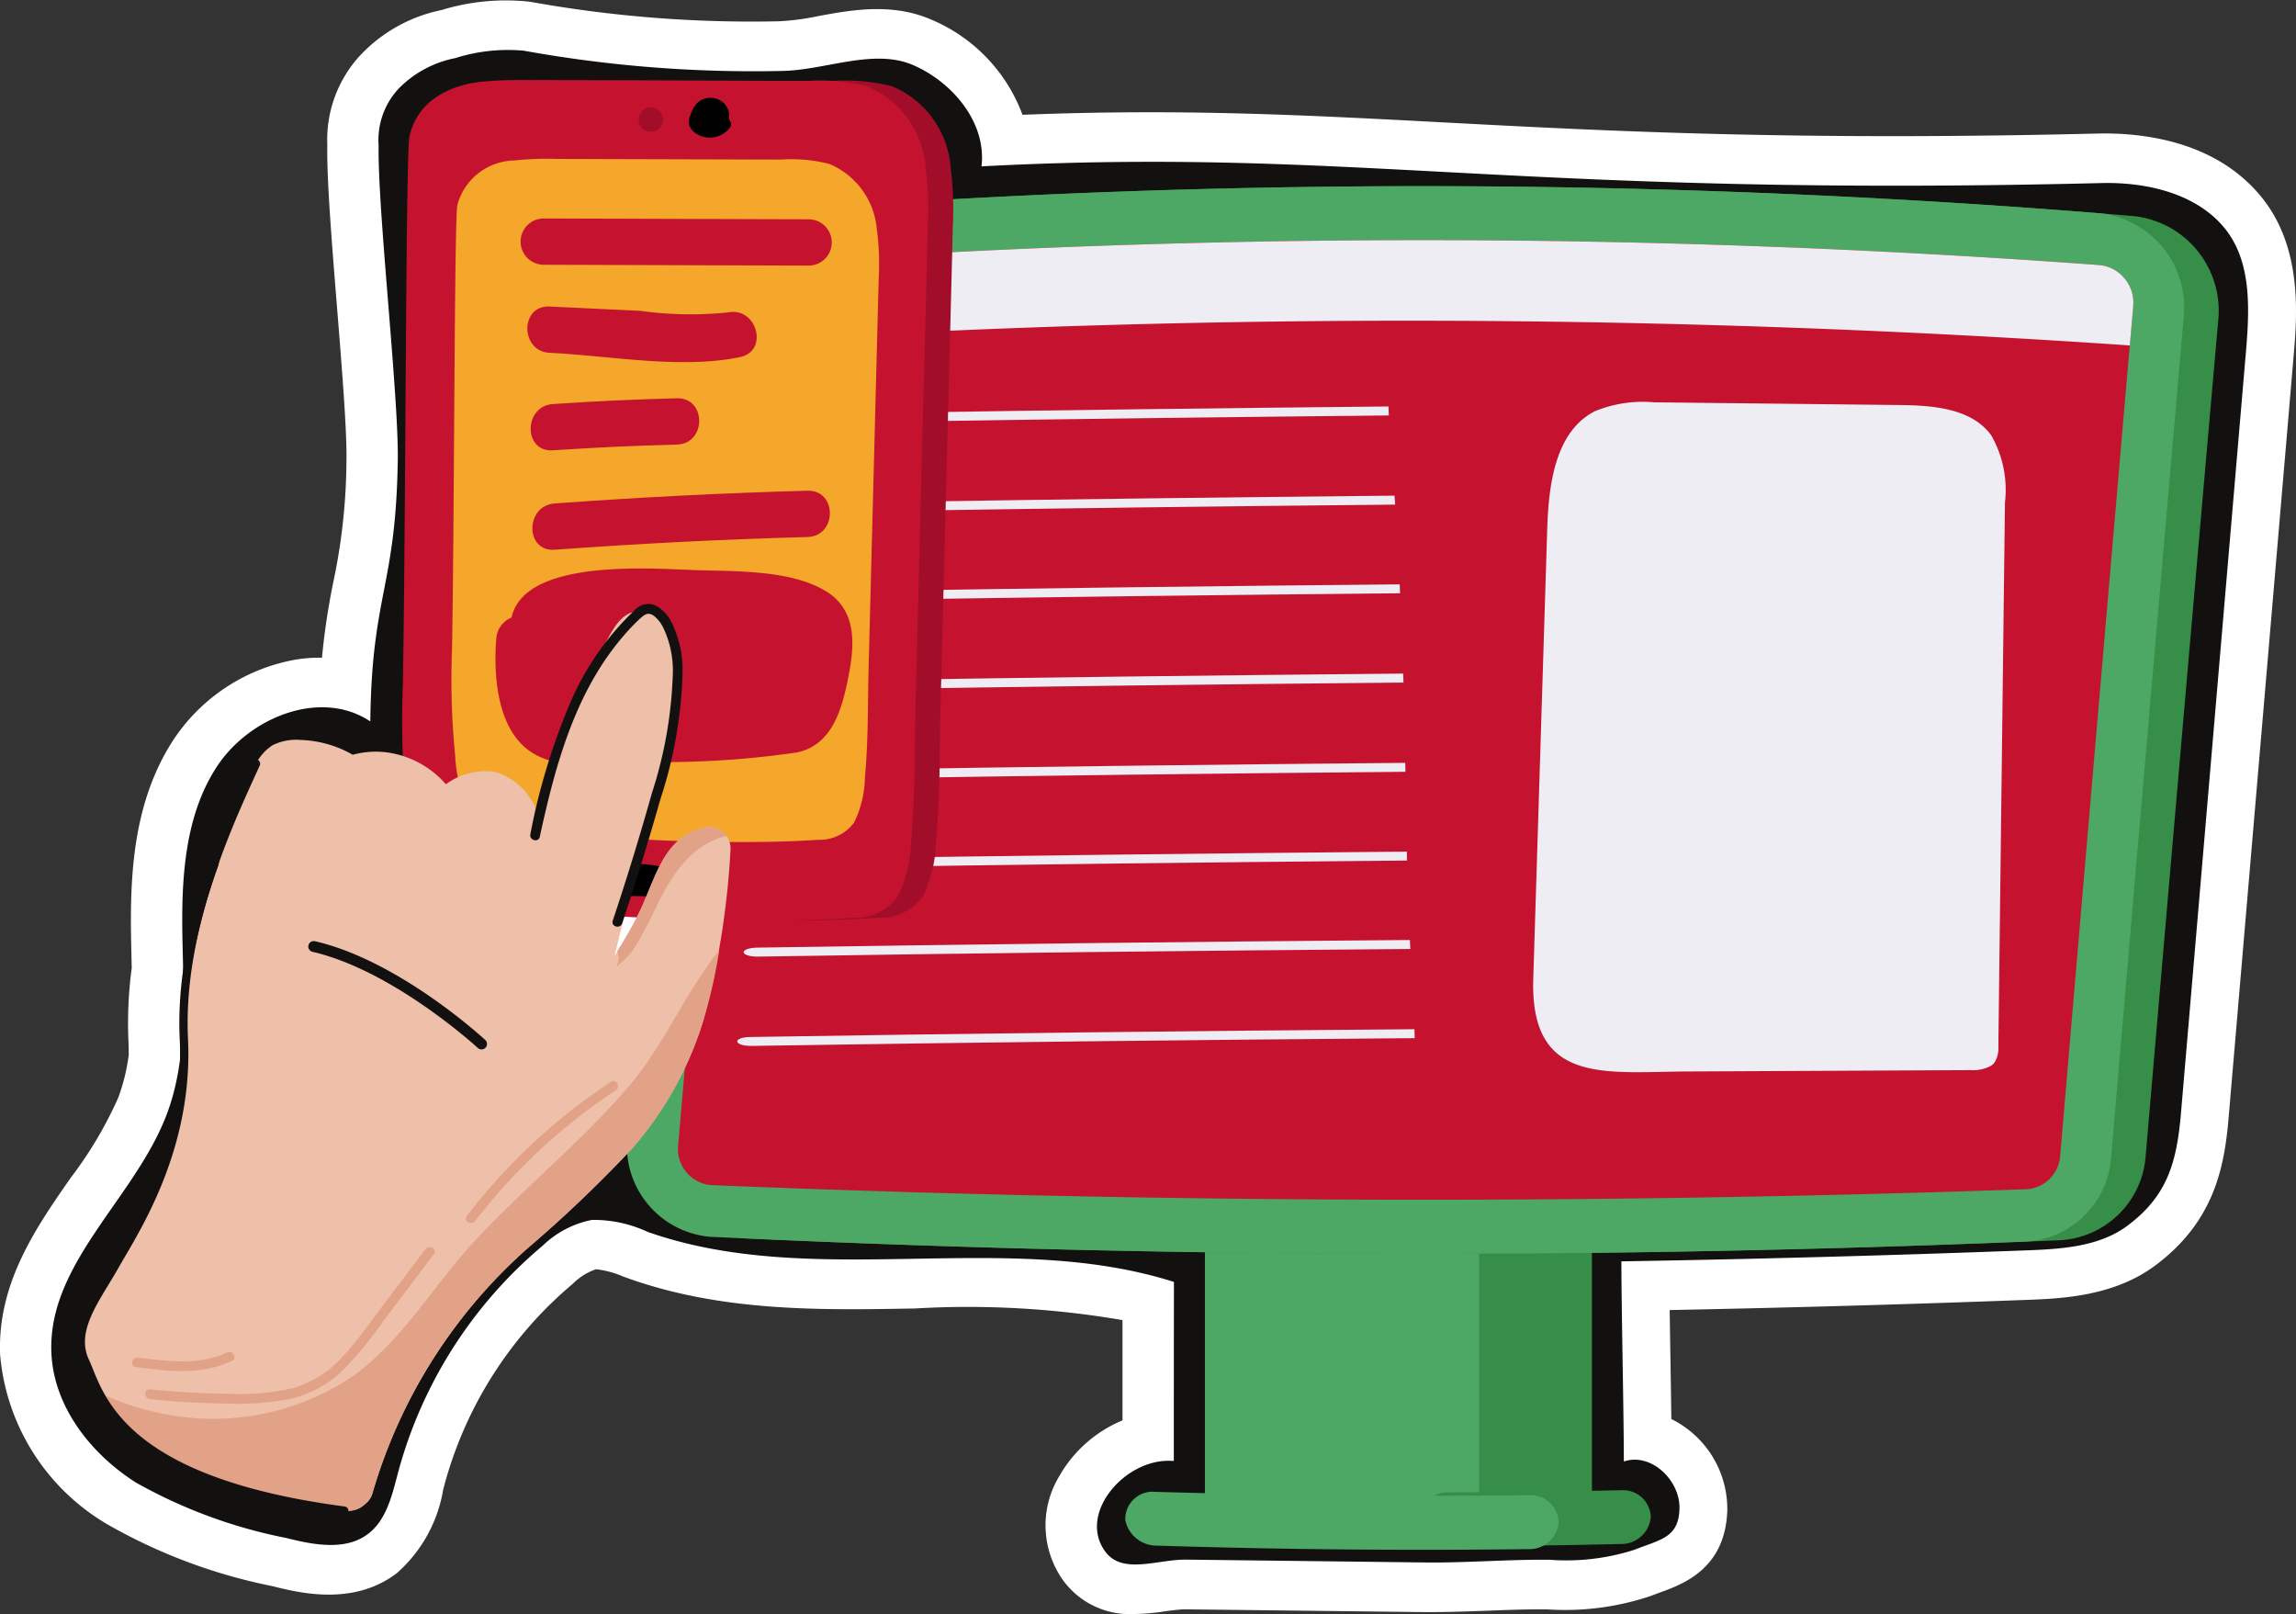 <svg id="icon" xmlns="http://www.w3.org/2000/svg" xmlns:xlink="http://www.w3.org/1999/xlink" width="131.786" height="92.62" viewBox="0 0 131.786 92.62">
  <rect x="0" y="0" width="131.786" height="92.62" fill="#333333" stroke="none"/>
  <defs>
    <clipPath id="clip-path">
      <rect id="Rectángulo_7020" data-name="Rectángulo 7020" width="131.786" height="92.62" fill="none"/>
    </clipPath>
  </defs>
  <g id="Grupo_14072" data-name="Grupo 14072" clip-path="url(#clip-path)">
    <path id="Trazado_85134" data-name="Trazado 85134" d="M65.1,92.62a4.735,4.735,0,0,1-4.047-1.888,5.44,5.44,0,0,1-.235-6.051,7.441,7.441,0,0,1,3.612-3.173l0-5.754a52.334,52.334,0,0,0-11.9-.668c-5.416.1-11.011.192-16.393-1.7l-.382-.137a5.291,5.291,0,0,0-1.548-.413,3.472,3.472,0,0,0-1.329.834,22.862,22.862,0,0,0-7.372,11.557l-.069.261a8.168,8.168,0,0,1-2.654,4.782c-2.5,1.921-5.644,1.129-7.155.748a31.441,31.441,0,0,1-9.462-3.543,12.519,12.519,0,0,1-6.159-9.73c-.17-4.1,2.073-7.318,4.052-10.157a22.929,22.929,0,0,0,2.729-4.6,11.032,11.032,0,0,0,.6-2.447c0-.255,0-.514-.015-.776a23.921,23.921,0,0,1,.188-4.215l-.035-1.607c-.078-3.914.163-8.015,2.43-11.49a10.639,10.639,0,0,1,6.632-4.526,8.044,8.044,0,0,1,1.893-.183,40.47,40.47,0,0,1,.664-4.408,34.153,34.153,0,0,0,.74-6.973c.027-1.692-.261-5.26-.539-8.711-.306-3.791-.595-7.371-.56-9.355a7.132,7.132,0,0,1,1.922-5.156A8.844,8.844,0,0,1,25.349.575,12.585,12.585,0,0,1,30.418.1a71.629,71.629,0,0,0,14.3,1.121,14.306,14.306,0,0,0,2.259-.3c1.889-.348,4.238-.781,6.512.22a9.511,9.511,0,0,1,5.2,5.446c9.141-.359,16.146.012,24.149.436,9.452.5,20.167,1.067,37.615.639,2.355-.045,6.693.343,9.376,3.678h0c2.348,2.921,2.017,6.8,1.818,9.122L127.922,64.1c-.237,2.778-.777,5.956-4.208,8.515-2.4,1.791-5.42,1.905-7.417,1.98-6.792.254-13.661.45-20.46.582.013.941.028,1.92.045,2.9.019,1.136.036,2.274.05,3.354a5.693,5.693,0,0,1,.869.53,5.752,5.752,0,0,1,2.342,4.73c-.115,3.328-2.534,4.21-3.834,4.684-.175.063-.359.13-.553.207a15.415,15.415,0,0,1-5.944.772c-1.073-.014-2.213.03-3.421.076-1.225.045-2.488.089-3.7.08L67.971,92.35c-.258.009-.688.056-1.09.113a12.408,12.408,0,0,1-1.783.157m5.023-5.942,11.633.137c1.069.012,2.213-.03,3.42-.076,1.225-.045,2.488-.091,3.7-.08.461.006.929.01,1.387,0l-.009-2.78c-.005-1.69-.039-3.7-.072-5.7-.034-2.034-.066-4.067-.071-5.779l-.009-2.809,2.808-.048c7.678-.13,15.474-.342,23.169-.63,1.774-.066,3.318-.177,4.225-.855,1.323-.987,1.722-1.9,1.938-4.432l3.724-43.643c.17-1.988.265-4.016-.582-5.068-.827-1.027-2.624-1.613-4.8-1.555-17.672.435-28.5-.139-38.059-.645a226.811,226.811,0,0,0-26.15-.317l-3.376.177.4-3.358c.117-.987-.878-2.27-2.218-2.86A6.866,6.866,0,0,0,48,6.521a18.7,18.7,0,0,1-3.237.4A76.805,76.805,0,0,1,29.512,5.727a8.073,8.073,0,0,0-2.8.378,3.457,3.457,0,0,0-1.772.847c-.358.4-.445.5-.46,1.442-.029,1.706.262,5.312.543,8.8.3,3.749.588,7.29.558,9.256a39.676,39.676,0,0,1-.844,7.966,33.819,33.819,0,0,0-.733,7.019l-.062,5.253L19.575,43.77a2.437,2.437,0,0,0-1.844-.263,4.955,4.955,0,0,0-3,2.057c-1.424,2.184-1.566,5.263-1.507,8.267l.047,2.038-.031.222a18.394,18.394,0,0,0-.172,3.405c.02.442.025.871.02,1.293l-.025.325a16.927,16.927,0,0,1-.947,3.912,27.492,27.492,0,0,1-3.376,5.822C7.059,73.253,5.61,75.329,5.7,77.51c.091,2.207,1.882,4.114,3.529,5.163A26.69,26.69,0,0,0,17.021,85.5c1.791.451,2.207.311,2.293.259a5.793,5.793,0,0,0,.617-1.713L20,83.762A28.635,28.635,0,0,1,28.54,69.894l4.478-18.152.692-2.077,2.893.128,4.368.244-1.991,3.9c-.162.318-.325.635-.5.944-.233.407-.471.8-.717,1.189l-.039.067c-.05.082-.1.165-.152.245L29.194,69.33l.034-.03a8.23,8.23,0,0,1,4.33-2.122,8.867,8.867,0,0,1,4.131.713l.34.121c4.417,1.552,9.273,1.47,14.4,1.378,5.176-.089,10.529-.183,15.712,1.462l1.988.631Zm-3.161,0a.893.893,0,0,0-.323.069c.164-.021.332-.04.5-.055l-.129-.012-.052,0" transform="translate(0 0)" fill="#fff"/>
    <path id="Trazado_85135" data-name="Trazado 85135" d="M82.647,90.463,68.929,90.3c-1.669-.02-3.668.883-4.659-.46-1.627-2.2,1.2-5.45,3.933-5.2q0-5.138.007-10.276c-9.689-3.074-20.61.5-30.2-2.868a7.362,7.362,0,0,0-3.2-.691,5.624,5.624,0,0,0-2.831,1.478,25.705,25.705,0,0,0-8.3,13.01c-.343,1.285-.653,2.707-1.708,3.518-1.3,1-3.137.644-4.723.245a28.905,28.905,0,0,1-8.627-3.184c-2.6-1.655-4.716-4.37-4.844-7.446-.212-5.118,4.763-8.839,6.6-13.622,1.221-3.184.99-6.709.923-10.119s.105-7.023,1.968-9.879,5.979-4.5,8.815-2.606c.087-7.347,1.465-7.651,1.577-15,.055-3.673-1.164-14.387-1.1-18.059a4.32,4.32,0,0,1,1.193-3.3,6.239,6.239,0,0,1,3.205-1.705,10.022,10.022,0,0,1,3.933-.426A74.126,74.126,0,0,0,45.665,4.873c2.5-.023,5.311-1.333,7.6-.326s4.193,3.325,3.9,5.8c21.418-1.121,30.449,1.791,64.287.959,2.592-.064,5.461.6,7.086,2.615,1.543,1.918,1.411,4.642,1.2,7.1q-1.863,21.822-3.725,43.642c-.243,2.846-.784,4.767-3.073,6.474-1.627,1.214-3.792,1.342-5.82,1.417q-11.611.436-23.228.631c.01,3.4.132,8.082.142,11.484,1.555-.533,3.248,1.081,3.192,2.725s-1.055,1.738-2.586,2.341a12.816,12.816,0,0,1-4.867.573c-2.284-.027-4.838.183-7.123.155M71.156,87.821c5.828.135,11.659.167,17.38.1a2.033,2.033,0,0,1,.838-.212l1.65-.026c-.023-.021-.047-.042-.069-.065a1.78,1.78,0,0,1-.533-1.271V72.691a1.781,1.781,0,0,1,1.758-1.78q.865-.011,1.73-.026l2.186-.034c1.009-.013,2.02-.027,3.029-.047,1.466-.029,2.931-.066,4.4-.1l1.644-.041c1.133-.028,2.266-.056,3.4-.091q2.017-.062,4.032-.139l2.332-.083c.706-.023,1.413-.046,2.119-.075l.094-.009.945-.037q.464-.015.927-.034a3.441,3.441,0,0,0,3.19-3.13c1.48-17.232,2.85-33.014,4.19-48.242a3.538,3.538,0,0,0-.859-2.554,3.614,3.614,0,0,0-2.407-1.291l-1.77-.141c-.034,0-.066-.006-.1-.011-.011,0-.026,0-.042-.007l-.045,0-3.493-.263q-1.431-.1-2.86-.2c-.61-.04-1.221-.081-1.833-.12q-1.427-.089-2.849-.17-.93-.054-1.855-.1-1.406-.075-2.814-.14-.951-.047-1.9-.087-1.381-.061-2.766-.112l-1.951-.071q-1.359-.046-2.717-.084l-2-.054q-1.34-.032-2.68-.055-1.019-.019-2.038-.034-1.316-.019-2.631-.03c-.7-.005-1.392-.012-2.086-.015-.862,0-1.721,0-2.583,0q-1.071,0-2.14,0-1.266.006-2.53.021-1.1.012-2.186.027-1.248.019-2.5.044-1.1.02-2.208.048-1.24.03-2.479.069l-2.227.07q-1.23.044-2.463.093-1.116.043-2.231.092-1.237.055-2.477.117-1.1.054-2.206.112l-.837.043a1.779,1.779,0,0,1-1.882-1.747,11.387,11.387,0,0,0-.133-1.69,3.847,3.847,0,0,0-2.156-3.13,7.67,7.67,0,0,0-2.4-.215l-.495,0L32.662,7.183c-.353,0-.706,0-1.06,0l-.588,0a18.275,18.275,0,0,0-2.465.1c-1.4.187-2.236.756-2.469,1.692-.1,1.05-.155,8.764-.2,15.581-.038,5.707-.078,11.6-.149,15.512-.023,1.22-.041,2.659,0,4.071a1.78,1.78,0,0,1-2.313,1.746,3.666,3.666,0,0,0-.7-.147,3.209,3.209,0,0,0-1.181.1,1.785,1.785,0,0,1-1.342-.172,4.589,4.589,0,0,0-2.129-.616,1.71,1.71,0,0,0-.689.054,1.019,1.019,0,0,0-.233.289,1.764,1.764,0,0,1-.513.524c-1.42,3.114-3.978,8.791-3.708,14.439.3,6.258-2.476,10.974-3.81,13.241l-.041.07c-.115.2-.218.371-.3.524-.188.335-.39.667-.593,1-.882,1.449-1.395,2.381-1.065,3.086.086.184.17.389.262.618.723,1.782,2.208,5.448,12.722,6.973a1.719,1.719,0,0,1,.478-.133A31.8,31.8,0,0,1,29.906,71.12c.481-.44.965-.873,1.449-1.307a52.068,52.068,0,0,0,4.156-4,1.781,1.781,0,0,1,3.1,1.06,3.024,3.024,0,0,0,.052.405,3.43,3.43,0,0,0,2.927,2.707c.061.006.125.015.187.017.34.016.666.029.992.042l.851.035c.025,0,.049,0,.073.005s.06.006.093.01h.009q1.03.046,2.063.083l2.654.106q1.839.076,3.678.146c1.295.045,2.59.084,3.885.122l1.954.059q1.751.054,3.505.1,2.089.05,4.177.084l2.258.045c.681.016,1.363.03,2.044.041a1.781,1.781,0,0,1,1.755,1.78V86.478a1.782,1.782,0,0,1-.536,1.274c-.024.023-.049.046-.074.069M20.5,85.985l0,0,0,0m.225-.3h0" transform="translate(-0.828 -0.801)" fill="#131110"/>
    <path id="Trazado_85136" data-name="Trazado 85136" d="M108.322,90.459v16.848q3.413-.019,6.833-.086V90.413q-3.42.035-6.833.046" transform="translate(-23.78 -19.848)" fill="#368e48"/>
    <path id="Trazado_85137" data-name="Trazado 85137" d="M88.613,90.622V107.4q7.866.2,15.735.148V90.7c0,.034-14.886-.031-15.735-.081" transform="translate(-19.453 -19.894)" fill="#4ea865"/>
    <path id="Trazado_85138" data-name="Trazado 85138" d="M138.024,21.179q-2.1,23.869-4.19,48.24a5.219,5.219,0,0,1-4.887,4.755c-25.091,1.074-50.3,1.043-75.378-.1-.043,0-.086,0-.128-.008a5.087,5.087,0,0,1-3.085-1.353,5.186,5.186,0,0,1-1.675-4.243c.035-.418.074-.841.109-1.259.112-1.295.225-2.586.337-3.88Q51,41.784,52.868,19.85a5.437,5.437,0,0,1,4.891-4.926,485.585,485.585,0,0,1,75.377.48,5.464,5.464,0,0,1,4.887,5.775" transform="translate(-10.683 -3.005)" fill="#368e48"/>
    <path id="Trazado_85139" data-name="Trazado 85139" d="M135.481,21q-1.052,12.092-2.108,24.308-.17,1.959-.337,3.918c-.066.756-.132,1.513-.2,2.264q-.169,1.964-.337,3.93-.6,7.023-1.209,14.087a5.194,5.194,0,0,1-4.872,4.744C101.314,75.271,76.1,75.182,51,73.984c-.1,0-.212-.016-.317-.027a5.232,5.232,0,0,1-4.469-4.121,4.8,4.8,0,0,1-.078-1.418q.14-1.621.283-3.248.227-2.587.45-5.178,1.488-17.116,2.981-34.477.238-2.769.473-5.539A5.438,5.438,0,0,1,55.2,15.07a485.59,485.59,0,0,1,75.416.171l.128.012A5.439,5.439,0,0,1,135.481,21" transform="translate(-10.124 -3.005)" fill="#4ea865"/>
    <path id="Trazado_85140" data-name="Trazado 85140" d="M104.366,111.4a1.754,1.754,0,0,0,1.829,1.388q4.867-.018,9.736-.132a1.692,1.692,0,0,0,1.732-1.585,1.6,1.6,0,0,0-1.732-1.5q-4.919.1-9.837.12a1.63,1.63,0,0,0-1.729,1.709" transform="translate(-22.91 -24.054)" fill="#368e48"/>
    <path id="Trazado_85141" data-name="Trazado 85141" d="M133.391,21.4c-.066.763-.132,1.531-.2,2.3q-1.809,20.894-3.621,42.128-.185,2.2-.375,4.395a2.063,2.063,0,0,1-1.961,1.9c-25.11.873-50.325.795-75.415-.236a2.076,2.076,0,0,1-1.954-2.229q.173-1.988.345-3.976,1.813-20.935,3.627-42.209c.074-.86.144-1.72.218-2.578a2.155,2.155,0,0,1,1.964-1.968,527.264,527.264,0,0,1,75.408.158,2.1,2.1,0,0,1,1.45.756,2.129,2.129,0,0,1,.511,1.558" transform="translate(-10.946 -3.877)" fill="#c5132f"/>
    <path id="Trazado_85142" data-name="Trazado 85142" d="M82.765,111.334a1.831,1.831,0,0,0,1.829,1.442q10.644.332,21.3.2a1.674,1.674,0,0,0,1.736-1.573,1.623,1.623,0,0,0-1.736-1.523q-10.7.121-21.405-.19a1.568,1.568,0,0,0-1.729,1.643" transform="translate(-18.168 -24.08)" fill="#4ea865"/>
    <path id="Trazado_85143" data-name="Trazado 85143" d="M134.511,21.4c-.066.763-.132,1.531-.2,2.3a604.349,604.349,0,0,0-79.354-.225c.074-.86.144-1.72.218-2.581a2.155,2.155,0,0,1,1.964-1.965,527.264,527.264,0,0,1,75.408.158,2.1,2.1,0,0,1,1.45.756,2.129,2.129,0,0,1,.511,1.558" transform="translate(-12.065 -3.877)" fill="#eeedf4"/>
    <path id="Trazado_85144" data-name="Trazado 85144" d="M94.039,29.886c-9.34.091-18.7.207-27.967.352-.439.008-.771.128-.747.272s.366.244.781.244h.036c9.255-.145,18.592-.261,27.915-.352-.008-.172-.013-.344-.019-.516" transform="translate(-14.341 -6.561)" fill="#eeedf4"/>
    <path id="Trazado_85145" data-name="Trazado 85145" d="M94.28,36.443c-9.565.092-19.163.212-28.68.361-.424.008-.769.128-.745.268s.367.244.781.244h.037c9.5-.15,19.092-.268,28.644-.359-.012-.172-.024-.343-.037-.514" transform="translate(-14.238 -8)" fill="#eeedf4"/>
    <path id="Trazado_85146" data-name="Trazado 85146" d="M94.046,42.965c-10.3.094-20.648.224-30.871.384-.427.006-.769.128-.745.271s.366.24.78.24h.046c10.2-.159,20.526-.289,30.812-.383-.008-.17-.014-.341-.023-.512" transform="translate(-13.705 -9.432)" fill="#eeedf4"/>
    <path id="Trazado_85147" data-name="Trazado 85147" d="M94.143,49.527c-10.45.094-20.988.222-31.426.386-.439.007-.771.128-.759.272s.368.244.78.244h.048c10.422-.162,20.942-.292,31.373-.387-.005-.171-.012-.343-.017-.514" transform="translate(-13.602 -10.873)" fill="#eeedf4"/>
    <path id="Trazado_85148" data-name="Trazado 85148" d="M94.162,56.089c-10.609.094-21.324.222-31.914.392-.436,0-.769.124-.745.268s.354.244.781.244h.036c10.564-.165,21.257-.3,31.85-.391,0-.171-.005-.341-.009-.512" transform="translate(-13.502 -12.313)" fill="#eeedf4"/>
    <path id="Trazado_85149" data-name="Trazado 85149" d="M93.719,62.616c-11.279.1-22.67.232-33.9.409-.439.008-.769.128-.747.268s.368.244.783.244h.034c11.21-.174,22.578-.312,33.837-.409,0-.17-.006-.341-.01-.512" transform="translate(-12.968 -13.746)" fill="#eeedf4"/>
    <path id="Trazado_85150" data-name="Trazado 85150" d="M92.93,69.113c-12.465.1-25.066.242-37.493.439-.426.009-.769.129-.747.272s.369.243.784.243h.034c12.41-.2,25-.34,37.447-.438-.009-.172-.017-.344-.025-.516" transform="translate(-12.006 -15.172)" fill="#eeedf4"/>
    <path id="Trazado_85151" data-name="Trazado 85151" d="M93.09,75.675c-12.65.094-25.477.243-38.122.446-.427,0-.771.123-.747.267s.366.244.78.244h.049c12.623-.2,25.415-.347,38.055-.445-.006-.17-.009-.341-.016-.512" transform="translate(-11.903 -16.613)" fill="#eeedf4"/>
    <path id="Trazado_85152" data-name="Trazado 85152" d="M139.019,67.659a2.2,2.2,0,0,1-1.181.243l-16.2.077c-4.745.023-9.069.792-8.879-5.332q.4-12.886.8-25.771c.08-2.569.453-5.627,2.745-6.789a7.248,7.248,0,0,1,3.385-.507l14.084.155c1.919.021,4.128.183,5.265,1.728a6.292,6.292,0,0,1,.795,3.869l-.379,31.179a1.629,1.629,0,0,1-.194.916.867.867,0,0,1-.236.232" transform="translate(-24.752 -6.493)" fill="#eeedf4"/>
    <path id="Trazado_85153" data-name="Trazado 85153" d="M61.456,10.776a5.51,5.51,0,0,0-3.345-4.528,10.927,10.927,0,0,0-3.458-.306L50.614,5.93,42.9,5.908,38.863,5.9A22.516,22.516,0,0,0,35.828,6c-1.86.247-3.554,1.169-3.987,3.128-.219.993-.208,22.046-.38,31.389a54.307,54.307,0,0,0,.229,7.55,9.2,9.2,0,0,0,.767,3.305,3.246,3.246,0,0,0,2.19,1.509,28.037,28.037,0,0,0,3.433.482q1.939.221,3.884.377,3.889.313,7.795.366c2.51.034,5.04.03,7.546-.144a3,3,0,0,0,2.554-1.218,7.458,7.458,0,0,0,.766-3.167c.247-2.577.2-5.2.263-7.788q.1-3.935.2-7.869.2-7.777.4-15.555.053-2.012.1-4.026a18.812,18.812,0,0,0-.143-3.569" transform="translate(-6.9 -1.294)" fill="#a20e2a"/>
    <path id="Trazado_85154" data-name="Trazado 85154" d="M59.614,10.776a5.513,5.513,0,0,0-3.346-4.528,10.923,10.923,0,0,0-3.458-.306L48.772,5.93l-7.711-.023L37.021,5.9A22.516,22.516,0,0,0,33.986,6c-1.86.247-3.554,1.169-3.987,3.128-.219.993-.208,22.046-.379,31.389a54.428,54.428,0,0,0,.229,7.55,9.212,9.212,0,0,0,.767,3.305,3.247,3.247,0,0,0,2.19,1.509,28.037,28.037,0,0,0,3.433.482q1.939.221,3.883.377,3.89.313,7.795.366c2.51.034,5.04.03,7.546-.144a3,3,0,0,0,2.554-1.218,7.481,7.481,0,0,0,.766-3.167c.246-2.577.2-5.2.262-7.788q.1-3.935.2-7.869.2-7.777.4-15.555.052-2.012.1-4.026a18.876,18.876,0,0,0-.143-3.569" transform="translate(-6.496 -1.294)" fill="#c5132f"/>
    <path id="Trazado_85155" data-name="Trazado 85155" d="M57.613,15.65a4.478,4.478,0,0,0-2.718-3.679,8.9,8.9,0,0,0-2.811-.249l-3.282-.01-6.267-.018-3.283-.01a18.207,18.207,0,0,0-2.467.089,3.46,3.46,0,0,0-3.241,2.541c-.178.807-.169,17.917-.308,25.51a44.244,44.244,0,0,0,.184,6.136,7.533,7.533,0,0,0,.624,2.686,2.638,2.638,0,0,0,1.781,1.226,22.642,22.642,0,0,0,2.79.392q1.573.179,3.156.307,3.161.253,6.334.3c2.039.028,4.1.025,6.132-.116a2.441,2.441,0,0,0,2.076-.99,6.045,6.045,0,0,0,.621-2.574c.2-2.095.16-4.226.214-6.329l.166-6.4.328-12.641q.042-1.637.085-3.273a15.262,15.262,0,0,0-.116-2.9" transform="translate(-7.291 -2.564)" fill="#f4a72b"/>
    <path id="Trazado_85156" data-name="Trazado 85156" d="M52.371,8.557v0a.181.181,0,0,1-.007-.02.053.053,0,0,0,.006.024" transform="translate(-11.496 -1.873)"/>
    <path id="Trazado_85157" data-name="Trazado 85157" d="M52.307,8.688h0v0h0l0,0" transform="translate(-11.482 -1.907)"/>
    <path id="Trazado_85158" data-name="Trazado 85158" d="M52.309,8.689h0" transform="translate(-11.483 -1.908)"/>
    <path id="Trazado_85159" data-name="Trazado 85159" d="M52.3,8.669v0l0,.007,0,0L52.3,8.668Z" transform="translate(-11.481 -1.903)"/>
    <path id="Trazado_85160" data-name="Trazado 85160" d="M52.308,8.689Z" transform="translate(-11.483 -1.908)"/>
    <path id="Trazado_85161" data-name="Trazado 85161" d="M52.3,8.677v0h0v0" transform="translate(-11.481 -1.905)"/>
    <path id="Trazado_85162" data-name="Trazado 85162" d="M53.068,8.608a.379.379,0,0,0-.112-.169,1.064,1.064,0,0,0-.093-.689A1.112,1.112,0,0,0,51.771,7.2a1.04,1.04,0,0,0-.65.309,1.938,1.938,0,0,0-.378.7.911.911,0,0,0-.056.549.805.805,0,0,0,.274.4,1.451,1.451,0,0,0,1.427.22,1.454,1.454,0,0,0,.643-.493.367.367,0,0,0,.037-.283" transform="translate(-11.122 -1.58)"/>
    <path id="Trazado_85163" data-name="Trazado 85163" d="M52.3,8.683Z" transform="translate(-11.481 -1.906)"/>
    <path id="Trazado_85164" data-name="Trazado 85164" d="M52.293,8.665h0" transform="translate(-11.48 -1.902)" fill="#a20e2a"/>
    <path id="Trazado_85165" data-name="Trazado 85165" d="M48.336,8.39a.89.89,0,0,0-.064-.142,1.036,1.036,0,0,0-.093-.125.7.7,0,0,0-.172-.143.863.863,0,0,0-.142-.065A.4.4,0,0,0,47.8,7.9a.711.711,0,0,0-.319,0,.844.844,0,0,0-.132.052.363.363,0,0,0-.048.027.728.728,0,0,0-.253.286.737.737,0,0,0-.064.183.754.754,0,0,0-.016.2.733.733,0,0,0,.055.235.688.688,0,0,0,.128.2A.6.6,0,0,0,47.3,9.2a1,1,0,0,0,.13.055.277.277,0,0,0,.05.013.74.74,0,0,0,.2.019.775.775,0,0,0,.374-.116.684.684,0,0,0,.147-.122.747.747,0,0,0,.143-.243.588.588,0,0,0,.033-.2.631.631,0,0,0-.036-.212" transform="translate(-10.31 -1.73)" fill="#a20e2a"/>
    <path id="Trazado_85166" data-name="Trazado 85166" d="M48.939,64.372c-.127-.468-.827-.592-1.229-.692a6.473,6.473,0,0,0-1.944-.176,2.118,2.118,0,0,0-1.506.019.944.944,0,0,0-.467,1.134,1.134,1.134,0,0,0,1.022.609c.539.059,1.092.066,1.634.074a9.628,9.628,0,0,0,1.729-.1c.4-.068.887-.408.76-.873" transform="translate(-9.602 -13.912)"/>
    <path id="Trazado_85167" data-name="Trazado 85167" d="M55.462,43.14c-1.972-1.257-5.175-1.173-7.436-1.244-2.467-.078-9.925-.723-10.664,2.719a1.412,1.412,0,0,0-.881,1.235c-.151,2,.026,4.849,1.693,6.249,1.773,1.489,4.835.876,6.932.8a52.722,52.722,0,0,0,8.639-.545c2.079-.432,2.62-2.618,2.977-4.481.34-1.773.432-3.659-1.26-4.737" transform="translate(-7.999 -9.176)" fill="#c5132f"/>
    <path id="Trazado_85168" data-name="Trazado 85168" d="M41.93,57.322c-2.515.361-3,2.867-3.931,4.826a23.551,23.551,0,0,1-1.45,2.547l2.047-8.31c.056-.226.113-.459.164-.685.028-.119.063-.245.091-.358.255-1.043.511-2.087.755-3.13a11.2,11.2,0,0,0,.56-3.675c0-.02-.006-.041-.009-.062a3.706,3.706,0,0,0-.79-2.819,1.706,1.706,0,0,0-1.924-.613c-.737.315-1.116,1.184-1.484,1.84a37.423,37.423,0,0,0-3.792,9.826,3.629,3.629,0,0,0-2.519-2.556,3.819,3.819,0,0,0-2.76.7h-.04a5.419,5.419,0,0,0-3.5-1.828,5.022,5.022,0,0,0-1.831.151,6.382,6.382,0,0,0-2.958-.848,3.065,3.065,0,0,0-1.644.3,2.818,2.818,0,0,0-.951,1.059A19.224,19.224,0,0,0,13.8,59.539a34.18,34.18,0,0,0-1.5,5.536c-.016.094-.033.183-.05.276-.568,3.313-.347,6.732-1.079,10.011a19.576,19.576,0,0,1-2.217,5.191q-1.49,2.669-2.993,5.334a1.107,1.107,0,0,0-.069,1.045c.007.05.009.094.016.137a9.2,9.2,0,0,0,1.753,3.7,12.321,12.321,0,0,0,3.612,3.1c2.96,1.708,6.415,2.212,9.744,2.674a1.4,1.4,0,0,0,1.215-.373,1.186,1.186,0,0,0,.428-.654,29.911,29.911,0,0,1,8.9-14.027A73.907,73.907,0,0,0,37.5,75.825a20.1,20.1,0,0,0,4.136-7.393,47.333,47.333,0,0,0,1.57-9.892,1.253,1.253,0,0,0-1.279-1.218" transform="translate(-1.271 -9.864)" fill="#eec0aa"/>
    <path id="Trazado_85169" data-name="Trazado 85169" d="M46.674,65.631a23.034,23.034,0,0,1-1.293,2.291,1.332,1.332,0,0,1,.067.343,1.061,1.061,0,0,1-.141.581c.147-.121.291-.245.428-.376.159-.153.3-.32.449-.48l.062-.085q.082-.117.159-.236a23.844,23.844,0,0,0,1.282-2.443c.842-1.7,1.985-3.458,3.957-3.906a1.2,1.2,0,0,0-1.039-.514c-2.515.362-3,2.867-3.931,4.826" transform="translate(-9.946 -13.347)" fill="#e2a287"/>
    <path id="Trazado_85170" data-name="Trazado 85170" d="M37.667,77.72c-2.7,3.14-5.939,5.756-8.762,8.78-2.359,2.526-4.09,5.612-6.894,7.709A14.337,14.337,0,0,1,11.55,96.569a16.036,16.036,0,0,1-4.2-1.289A10.456,10.456,0,0,0,8,96.242a12.334,12.334,0,0,0,3.613,3.1c2.96,1.708,6.415,2.211,9.744,2.673a1.4,1.4,0,0,0,1.215-.373,1.183,1.183,0,0,0,.428-.654,29.914,29.914,0,0,1,8.9-14.026A73.78,73.78,0,0,0,37.844,81.3a20.088,20.088,0,0,0,4.137-7.393,29.313,29.313,0,0,0,.916-4.044c-1.957,2.433-3.185,5.483-5.231,7.859" transform="translate(-1.613 -15.337)" fill="#e2a287"/>
    <path id="Trazado_85171" data-name="Trazado 85171" d="M22.984,69.194a.294.294,0,0,1,.078.008c4.8,1.111,9.578,5.489,9.778,5.675a.313.313,0,0,1-.425.459c-.048-.044-4.855-4.453-9.494-5.525a.312.312,0,0,1,.062-.617" transform="translate(-4.979 -15.19)" fill="#131110"/>
    <path id="Trazado_85172" data-name="Trazado 85172" d="M47.108,45.469a2.163,2.163,0,0,0-.962-1,1.07,1.07,0,0,0-1.183.315,16.01,16.01,0,0,0-3.648,5.229A37.009,37.009,0,0,0,39,57.616c-.076.354.466.5.542.149.887-4.085,2.027-8.335,4.834-11.56a10.887,10.887,0,0,1,.987-1.021c.237-.209.443-.307.727-.1a2,2,0,0,1,.535.674,5.753,5.753,0,0,1,.549,2.763,24.574,24.574,0,0,1-1.195,6.731q-1.036,3.69-2.249,7.326c-.115.345.429.493.543.15q1.179-3.539,2.194-7.129a25.308,25.308,0,0,0,1.269-7.214,6.186,6.186,0,0,0-.624-2.911" transform="translate(-8.559 -9.746)" fill="#131110"/>
    <path id="Trazado_85173" data-name="Trazado 85173" d="M26.761,91.815l-2.413,3.2c-.741.982-1.452,2.006-2.288,2.913A6.147,6.147,0,0,1,19.2,99.775a13.261,13.261,0,0,1-3.7.335c-1.519-.01-3.036-.1-4.547-.254-.36-.037-.357.527,0,.563q2.13.22,4.272.251A16.015,16.015,0,0,0,19,100.408a6.425,6.425,0,0,0,3.062-1.679,22.957,22.957,0,0,0,2.274-2.773L27.247,92.1c.219-.29-.27-.571-.486-.284" transform="translate(-2.345 -20.13)" fill="#e2a287"/>
    <path id="Trazado_85174" data-name="Trazado 85174" d="M42.576,79.534a34.168,34.168,0,0,0-8.27,7.7c-.221.287.268.569.486.285a33.358,33.358,0,0,1,8.068-7.5c.3-.2.02-.687-.284-.486" transform="translate(-7.519 -17.45)" fill="#e2a287"/>
    <path id="Trazado_85175" data-name="Trazado 85175" d="M15.167,99.421c-1.586.763-3.425.526-5.106.3-.355-.049-.508.493-.15.543,1.85.254,3.8.485,5.54-.353.326-.157.041-.643-.284-.486" transform="translate(-2.131 -21.819)" fill="#e2a287"/>
    <path id="Trazado_85176" data-name="Trazado 85176" d="M20.98,99.181l-.031,0C8.79,97.582,6.994,93.148,6.13,91.017c-.08-.2-.153-.378-.226-.533-.757-1.62.217-3.22,1.158-4.766.192-.315.383-.63.56-.944.1-.18.225-.39.364-.627,1.246-2.119,3.84-6.529,3.566-12.255-.293-6.14,2.443-12.141,3.914-15.365l.247-.543a.238.238,0,0,1,.434.2l-.248.546c-1.453,3.187-4.16,9.12-3.871,15.144C12.309,77.738,9.667,82.23,8.4,84.388c-.137.234-.259.441-.36.62-.179.318-.373.637-.567.957-.917,1.506-1.783,2.928-1.133,4.317.076.162.151.349.235.556.83,2.047,2.556,6.308,14.438,7.869a.238.238,0,0,1-.03.475" transform="translate(-1.237 -12.259)" fill="#131110"/>
    <path id="Trazado_85177" data-name="Trazado 85177" d="M54.852,16.112l-15.289-.048a1.329,1.329,0,0,0,0,2.656l15.289.048a1.329,1.329,0,0,0,0-2.657" transform="translate(-8.404 -3.527)" fill="#c5132f"/>
    <path id="Trazado_85178" data-name="Trazado 85178" d="M50.287,22.876a20.9,20.9,0,0,1-5.018-.091l-5.207-.248c-1.708-.082-1.7,2.575,0,2.656,3.443.164,7.538.953,10.931.245,1.673-.349.965-2.91-.706-2.561" transform="translate(-8.514 -4.947)" fill="#c5132f"/>
    <path id="Trazado_85179" data-name="Trazado 85179" d="M47.419,29.283q-3.561.089-7.113.331c-1.7.116-1.709,2.772,0,2.656q3.553-.241,7.113-.33c1.706-.043,1.713-2.7,0-2.657" transform="translate(-8.568 -6.428)" fill="#c5132f"/>
    <path id="Trazado_85180" data-name="Trazado 85180" d="M54.947,38.736c1.706-.046,1.713-2.7,0-2.657q-7.267.2-14.514.732c-1.7.124-1.709,2.781,0,2.656q7.248-.533,14.514-.731" transform="translate(-8.596 -7.92)" fill="#c5132f"/>
  </g>
</svg>
